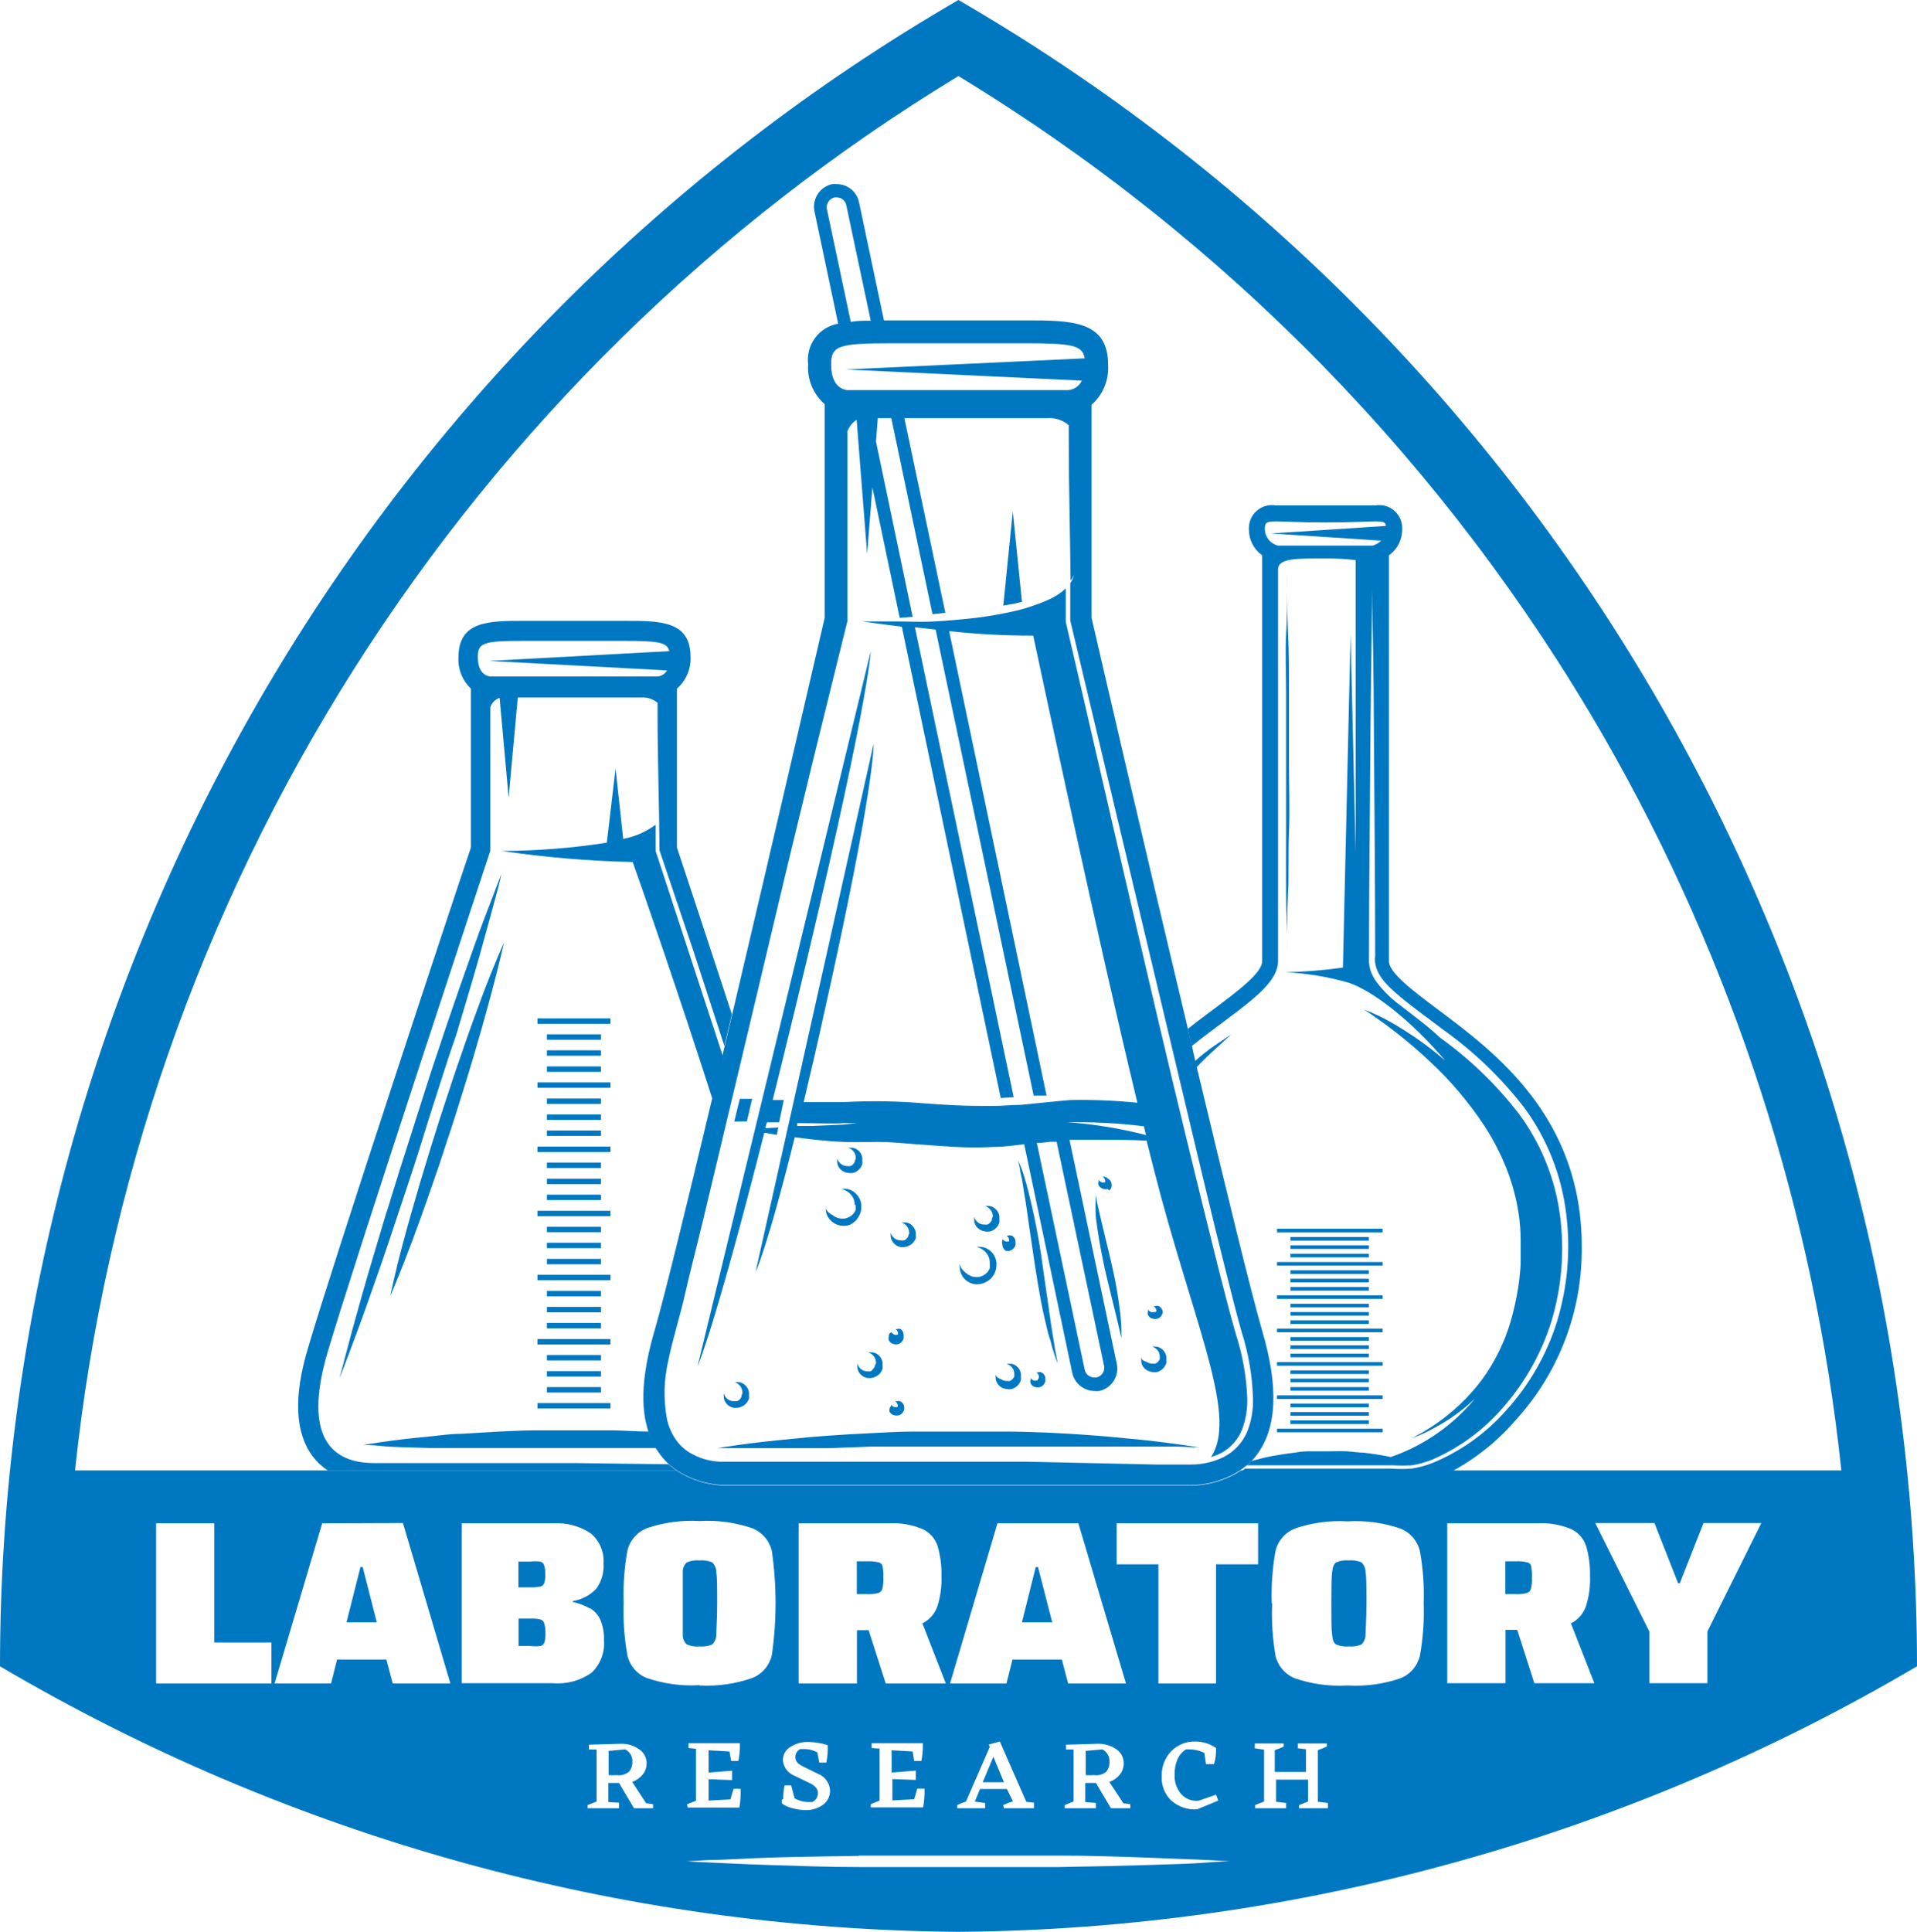 <?xml version="1.0" encoding="UTF-8"?> <svg xmlns="http://www.w3.org/2000/svg" width="133" height="134" viewBox="0 0 133 134" fill="none"> <g clip-path="url(#clip0_64_31)"> <path d="M39.819 101.483H25.945C23.06 101.483 20.988 99.747 22.716 93.842C24.445 87.936 34.018 59.014 34.018 59.014V49.064C34.068 48.912 34.152 48.773 34.264 48.659C34.376 48.545 34.513 48.458 34.663 48.405L35.288 55.314L35.924 48.384H44.486C44.897 48.352 45.305 48.483 45.621 48.75V49.461C45.621 52.597 45.736 55.816 45.756 58.983L48.173 66.153L50.256 72.55C50.433 71.819 50.6 71.087 50.777 70.355C48.912 64.659 47.34 59.903 46.965 58.784V47.768C47.275 47.497 47.521 47.161 47.684 46.783C47.849 46.405 47.926 45.995 47.912 45.583C47.912 43.064 45.829 43.064 43.35 43.064H36.372C33.924 43.064 31.809 43.064 31.809 45.583C31.785 45.989 31.85 46.394 31.999 46.772C32.149 47.149 32.379 47.489 32.674 47.768V58.784C31.684 61.669 23.039 87.8 21.383 93.455C20.342 96.904 20.477 99.382 21.696 101.023C21.985 101.404 22.337 101.733 22.737 101.995H46.923C46.725 101.848 46.548 101.712 46.381 101.566L39.819 101.483ZM36.33 44.454H43.309C45.652 44.454 46.298 44.548 46.433 45.165L33.934 45.844L46.277 46.503C46.21 46.621 46.115 46.721 46.001 46.793C45.886 46.866 45.756 46.91 45.621 46.921H34.018C34.018 46.921 33.153 46.921 33.153 45.583C33.153 44.58 33.528 44.454 36.33 44.454Z" fill="#0078C1"></path> <path d="M39.821 99.214H37.092C36.185 99.214 35.3 99.277 34.446 99.308L31.967 99.455C31.186 99.455 30.446 99.58 29.759 99.643C28.384 99.768 27.248 99.915 26.457 100.03L25.207 100.218C25.207 100.218 25.665 100.218 26.467 100.301C27.269 100.385 28.415 100.395 29.78 100.437H31.998C32.779 100.437 33.602 100.437 34.467 100.437C35.331 100.437 36.206 100.437 37.102 100.437H42.539C43.435 100.437 44.32 100.437 45.174 100.437H45.56C45.324 100.084 45.135 99.701 44.997 99.298C44.195 99.298 43.383 99.225 42.549 99.214H39.821Z" fill="#0078C1"></path> <path d="M45.487 59.035C45.487 58.419 45.487 57.812 45.487 57.206C44.819 57.698 44.05 58.034 43.237 58.189L42.706 53.307L42.102 58.45C39.689 58.827 37.252 59.019 34.81 59.025C37.771 59.464 40.756 59.719 43.747 59.788H43.893C44.643 61.878 47.174 69.195 49.445 76.282C49.684 75.299 49.924 74.306 50.163 73.292L45.497 59.056L45.487 59.035Z" fill="#0078C1"></path> <path d="M32.769 65.997C32.185 67.627 31.529 69.519 30.831 71.568C30.498 72.613 30.123 73.658 29.79 74.703L28.748 77.965C28.394 79.062 28.05 80.16 27.707 81.236C27.363 82.313 27.05 83.389 26.728 84.372C26.103 86.462 25.53 88.365 25.061 90.027C24.592 91.689 24.197 93.131 23.957 94.072C23.717 95.013 23.551 95.598 23.551 95.598C23.551 95.598 23.77 95.065 24.124 94.124C24.478 93.183 24.988 91.835 25.561 90.215C26.134 88.595 26.78 86.755 27.467 84.665C27.811 83.619 28.165 82.574 28.509 81.529C28.852 80.484 29.217 79.355 29.55 78.257C29.884 77.16 30.248 76.073 30.592 74.986C30.936 73.899 31.259 72.895 31.634 71.85C32.258 69.759 32.831 67.857 33.3 66.195C33.769 64.533 34.133 63.143 34.404 62.171C34.675 61.199 34.789 60.624 34.789 60.624C34.789 60.624 34.571 61.167 34.217 62.108C33.862 63.049 33.331 64.376 32.769 65.997Z" fill="#0078C1"></path> <path d="M32.04 73.031C31.8 73.742 31.53 74.484 31.29 75.237L30.54 77.515C30.3 78.278 30.05 79.052 29.821 79.804C29.592 80.557 29.363 81.309 29.144 82.031C28.717 83.484 28.332 84.832 28.02 86.002C27.384 88.333 27.082 89.891 27.082 89.891C27.082 89.891 27.728 88.407 28.572 86.149C28.998 85.01 29.478 83.692 29.967 82.26C30.207 81.55 30.478 80.818 30.717 80.055L31.467 77.776C31.707 77.013 31.946 76.24 32.186 75.487C32.425 74.735 32.644 73.982 32.863 73.261C33.29 71.819 33.675 70.46 33.988 69.289C34.623 66.958 34.967 65.38 34.967 65.38C34.967 65.38 34.279 66.895 33.436 69.143C33.009 70.282 32.529 71.599 32.04 73.031Z" fill="#0078C1"></path> <path d="M42.351 97.323H37.289V97.699H42.351V97.323Z" fill="#0078C1"></path> <path d="M41.695 96.215H37.945V96.591H41.695V96.215Z" fill="#0078C1"></path> <path d="M41.695 95.106H37.945V95.483H41.695V95.106Z" fill="#0078C1"></path> <path d="M41.695 93.988H37.945V94.364H41.695V93.988Z" fill="#0078C1"></path> <path d="M42.351 92.88H37.289V93.256H42.351V92.88Z" fill="#0078C1"></path> <path d="M41.695 91.762H37.945V92.138H41.695V91.762Z" fill="#0078C1"></path> <path d="M41.695 90.654H37.945V91.03H41.695V90.654Z" fill="#0078C1"></path> <path d="M41.695 89.546H37.945V89.922H41.695V89.546Z" fill="#0078C1"></path> <path d="M42.351 88.427H37.289V88.804H42.351V88.427Z" fill="#0078C1"></path> <path d="M41.695 87.32H37.945V87.696H41.695V87.32Z" fill="#0078C1"></path> <path d="M41.695 86.201H37.945V86.578H41.695V86.201Z" fill="#0078C1"></path> <path d="M41.695 85.093H37.945V85.469H41.695V85.093Z" fill="#0078C1"></path> <path d="M42.351 83.985H37.289V84.361H42.351V83.985Z" fill="#0078C1"></path> <path d="M41.695 82.867H37.945V83.243H41.695V82.867Z" fill="#0078C1"></path> <path d="M41.695 81.759H37.945V82.135H41.695V81.759Z" fill="#0078C1"></path> <path d="M41.695 80.64H37.945V81.017H41.695V80.64Z" fill="#0078C1"></path> <path d="M42.351 79.532H37.289V79.909H42.351V79.532Z" fill="#0078C1"></path> <path d="M41.695 78.414H37.945V78.79H41.695V78.414Z" fill="#0078C1"></path> <path d="M41.695 77.306H37.945V77.682H41.695V77.306Z" fill="#0078C1"></path> <path d="M41.695 76.198H37.945V76.575H41.695V76.198Z" fill="#0078C1"></path> <path d="M42.351 75.08H37.289V75.456H42.351V75.08Z" fill="#0078C1"></path> <path d="M41.695 73.972H37.945V74.348H41.695V73.972Z" fill="#0078C1"></path> <path d="M41.695 72.853H37.945V73.23H41.695V72.853Z" fill="#0078C1"></path> <path d="M41.695 71.745H37.945V72.122H41.695V71.745Z" fill="#0078C1"></path> <path d="M42.351 70.638H37.289V71.014H42.351V70.638Z" fill="#0078C1"></path> <path d="M95.93 99.099H88.598V99.35H95.93V99.099Z" fill="#0078C1"></path> <path d="M94.972 98.524H89.535V98.775H94.972V98.524Z" fill="#0078C1"></path> <path d="M94.972 97.95H89.535V98.201H94.972V97.95Z" fill="#0078C1"></path> <path d="M94.972 97.364H89.535V97.615H94.972V97.364Z" fill="#0078C1"></path> <path d="M95.93 96.789H88.598V97.04H95.93V96.789Z" fill="#0078C1"></path> <path d="M94.972 96.215H89.535V96.466H94.972V96.215Z" fill="#0078C1"></path> <path d="M94.972 95.629H89.535V95.88H94.972V95.629Z" fill="#0078C1"></path> <path d="M94.972 95.054H89.535V95.305H94.972V95.054Z" fill="#0078C1"></path> <path d="M95.93 94.48H88.598V94.73H95.93V94.48Z" fill="#0078C1"></path> <path d="M94.972 93.894H89.535V94.145H94.972V93.894Z" fill="#0078C1"></path> <path d="M94.972 93.319H89.535V93.57H94.972V93.319Z" fill="#0078C1"></path> <path d="M94.972 92.744H89.535V92.995H94.972V92.744Z" fill="#0078C1"></path> <path d="M95.93 92.159H88.598V92.41H95.93V92.159Z" fill="#0078C1"></path> <path d="M94.972 91.584H89.535V91.835H94.972V91.584Z" fill="#0078C1"></path> <path d="M94.972 91.009H89.535V91.26H94.972V91.009Z" fill="#0078C1"></path> <path d="M94.972 90.434H89.535V90.685H94.972V90.434Z" fill="#0078C1"></path> <path d="M95.93 89.849H88.598V90.1H95.93V89.849Z" fill="#0078C1"></path> <path d="M94.972 89.274H89.535V89.525H94.972V89.274Z" fill="#0078C1"></path> <path d="M94.972 88.699H89.535V88.95H94.972V88.699Z" fill="#0078C1"></path> <path d="M94.972 88.114H89.535V88.365H94.972V88.114Z" fill="#0078C1"></path> <path d="M95.93 87.539H88.598V87.79H95.93V87.539Z" fill="#0078C1"></path> <path d="M94.972 86.964H89.535V87.215H94.972V86.964Z" fill="#0078C1"></path> <path d="M94.972 86.379H89.535V86.63H94.972V86.379Z" fill="#0078C1"></path> <path d="M94.972 85.804H89.535V86.055H94.972V85.804Z" fill="#0078C1"></path> <path d="M95.93 85.229H88.598V85.48H95.93V85.229Z" fill="#0078C1"></path> <path d="M105.138 98.524C108.151 95.237 109.799 90.918 109.741 86.452C109.741 77.484 103.731 72.989 99.742 70.01C98.086 68.766 96.367 67.491 96.367 66.676V38.517C96.651 38.316 96.882 38.05 97.041 37.741C97.201 37.431 97.284 37.088 97.284 36.74C97.3 36.498 97.261 36.256 97.171 36.031C97.08 35.807 96.939 35.606 96.76 35.444C96.58 35.282 96.366 35.163 96.134 35.096C95.902 35.029 95.657 35.016 95.42 35.057H94.545C93.941 35.057 93.107 35.057 91.972 35.057C90.837 35.057 89.993 35.057 89.389 35.057H88.514C88.276 35.016 88.032 35.029 87.799 35.096C87.567 35.163 87.353 35.282 87.174 35.444C86.994 35.606 86.854 35.807 86.763 36.031C86.672 36.256 86.633 36.498 86.649 36.74C86.649 37.088 86.732 37.431 86.892 37.741C87.051 38.05 87.283 38.316 87.566 38.517V66.676C87.566 67.491 85.847 68.766 84.191 70.01C83.629 70.428 83.025 70.878 82.41 71.369L82.691 72.55C85.816 70.062 88.67 68.474 88.67 66.676V39.5C88.67 38.695 90.035 38.737 91.972 38.737C92.668 38.73 93.364 38.768 94.055 38.852V59.119L93.701 43.984L93.17 67.115C91.854 67.3 90.529 67.409 89.201 67.439C90.686 67.513 92.157 67.759 93.586 68.171C95.253 68.735 97.888 70.763 100.273 73.575C100.075 73.397 99.877 73.24 99.69 73.083C98.577 72.183 97.385 71.385 96.128 70.7C95.645 70.447 95.148 70.224 94.638 70.031C94.638 70.031 95.138 70.345 95.972 70.951C97.108 71.775 98.19 72.672 99.211 73.637C100.653 74.977 101.929 76.486 103.013 78.132C103.605 79.049 104.107 80.023 104.513 81.037C104.927 82.083 105.217 83.174 105.377 84.288C105.455 84.846 105.497 85.408 105.502 85.971C105.502 86.253 105.502 86.546 105.502 86.828C105.502 87.11 105.502 87.393 105.502 87.675C105.439 88.772 105.271 89.86 105.002 90.925C104.77 91.925 104.421 92.894 103.961 93.81C103.556 94.637 103.06 95.415 102.481 96.131C101.983 96.743 101.433 97.309 100.836 97.824C100.374 98.225 99.887 98.595 99.378 98.932C98.961 99.204 98.607 99.413 98.336 99.549L97.971 99.747L98.367 99.601C98.617 99.496 98.992 99.34 99.409 99.099C100.479 98.546 101.464 97.842 102.336 97.009C100.796 98.873 98.774 100.276 96.492 101.064C95.93 100.939 95.284 100.845 94.597 100.761C94.222 100.761 93.836 100.688 93.441 100.667C93.045 100.646 92.649 100.667 92.243 100.667C91.837 100.667 91.451 100.667 91.055 100.667C90.659 100.667 90.274 100.667 89.899 100.751C89.149 100.845 88.462 100.949 87.868 101.075L87.076 101.273L86.847 101.336C86.754 101.441 86.639 101.535 86.524 101.639H87.931H92.243H94.118H96.638C97.086 101.665 97.534 101.665 97.982 101.639C98.441 101.556 98.89 101.43 99.326 101.263C101.232 100.445 102.928 99.201 104.283 97.626C105.815 95.883 106.962 93.835 107.648 91.615C108.357 89.246 108.556 86.751 108.231 84.299C107.896 81.762 106.925 79.353 105.408 77.296C103.846 75.26 101.993 73.468 99.909 71.975C98.951 71.076 97.909 70.334 96.867 69.519C96.363 69.118 95.912 68.654 95.524 68.139C95.32 67.872 95.165 67.572 95.065 67.251C95.017 67.081 94.989 66.905 94.982 66.728V66.268C94.982 61.387 95.045 56.861 95.065 52.92C95.086 48.98 95.149 45.771 95.17 43.513C95.19 41.256 95.17 39.928 95.17 39.928C95.17 39.928 95.17 41.235 95.232 43.513C95.295 45.792 95.315 49.043 95.336 52.92C95.357 56.798 95.409 61.387 95.409 66.268C95.243 67.46 96.222 68.359 97.138 69.132C98.055 69.906 99.128 70.658 100.138 71.432C102.268 72.949 104.163 74.773 105.762 76.846C107.338 78.995 108.335 81.515 108.658 84.163C108.982 86.696 108.761 89.269 108.012 91.709C107.295 93.983 106.094 96.073 104.492 97.835C103.08 99.435 101.319 100.687 99.346 101.493C98.889 101.668 98.414 101.794 97.93 101.869C97.472 101.9 97.013 101.9 96.555 101.869H94.034H89.941H86.379C86.264 101.963 86.149 102.057 86.014 102.151H100.565C102.302 101.241 103.854 100.011 105.138 98.524ZM95.826 37.503C95.656 37.666 95.448 37.785 95.222 37.848H88.67C88.419 37.786 88.195 37.645 88.03 37.446C87.865 37.246 87.768 36.999 87.754 36.74C87.754 36.27 87.816 36.165 88.514 36.165C89.212 36.165 90.149 36.239 91.972 36.239C93.795 36.239 94.826 36.165 95.42 36.165C96.013 36.165 96.117 36.228 96.159 36.479L88.18 37.002L95.826 37.503Z" fill="#0078C1"></path> <path d="M84.369 72.718L85.411 71.756L85.098 71.965L84.213 72.561C83.848 72.822 83.4 73.156 82.9 73.606L83.005 74.045C83.536 73.481 83.994 73.052 84.369 72.718Z" fill="#0078C1"></path> <path d="M89.232 61.899C89.232 63.112 89.294 64.136 89.305 64.847C89.315 65.558 89.305 65.965 89.305 65.965C89.305 65.965 89.305 65.558 89.305 64.847C89.305 64.136 89.305 63.112 89.367 61.899C89.43 60.687 89.367 59.244 89.43 57.718C89.492 56.192 89.43 54.583 89.43 52.942C89.43 51.301 89.43 49.68 89.43 48.154C89.43 46.628 89.43 45.207 89.367 43.973C89.305 42.74 89.315 41.726 89.305 41.015C89.294 40.305 89.305 39.897 89.305 39.897C89.305 39.897 89.305 40.305 89.305 41.015C89.305 41.726 89.305 42.751 89.232 43.973C89.159 45.196 89.232 46.618 89.232 48.154C89.232 49.691 89.232 51.29 89.232 52.942C89.232 54.593 89.232 56.192 89.232 57.718C89.232 59.244 89.221 60.676 89.232 61.899Z" fill="#0078C1"></path> <path d="M68.182 123.621H69.65L68.921 121.854L68.182 123.621Z" fill="#0078C1"></path> <path d="M76.734 122.91C76.898 122.723 76.984 122.479 76.974 122.231C76.99 122.049 76.951 121.867 76.862 121.708C76.772 121.55 76.637 121.422 76.474 121.342L75.328 121.447V123.129C75.515 123.142 75.703 123.142 75.891 123.129C76.039 123.151 76.19 123.143 76.335 123.105C76.479 123.067 76.615 123.001 76.734 122.91Z" fill="#0078C1"></path> <path d="M71.859 108.695L70.9 112.531H73.004L72.015 108.695H71.859Z" fill="#0078C1"></path> <path d="M25.164 108.695H25.008L24.039 112.531H26.143L25.164 108.695Z" fill="#0078C1"></path> <path d="M105.96 108.371C105.694 108.307 105.421 108.283 105.148 108.298H104.439V110.576H105.169C105.421 110.589 105.674 110.565 105.919 110.503C105.987 110.485 106.05 110.449 106.101 110.4C106.152 110.351 106.189 110.289 106.21 110.221C106.273 109.965 106.298 109.7 106.283 109.437C106.296 109.192 106.282 108.947 106.241 108.705C106.238 108.626 106.209 108.55 106.158 108.489C106.107 108.429 106.038 108.387 105.96 108.371Z" fill="#0078C1"></path> <path d="M37.498 108.319C37.263 108.289 37.025 108.289 36.79 108.319H35.967V110.106H36.79C37.023 110.111 37.257 110.094 37.487 110.054C37.549 110.04 37.606 110.01 37.654 109.968C37.701 109.926 37.737 109.873 37.758 109.813C37.82 109.621 37.844 109.419 37.831 109.217C37.844 109.009 37.819 108.8 37.758 108.601C37.743 108.535 37.711 108.474 37.666 108.425C37.62 108.375 37.562 108.339 37.498 108.319Z" fill="#0078C1"></path> <path d="M37.497 112.332C37.268 112.282 37.034 112.261 36.799 112.27H35.977V114.172H36.799C37.035 114.201 37.273 114.201 37.508 114.172C37.568 114.156 37.623 114.126 37.668 114.084C37.713 114.042 37.748 113.99 37.768 113.931C37.829 113.725 37.854 113.509 37.841 113.294C37.854 113.075 37.829 112.856 37.768 112.646C37.758 112.573 37.728 112.504 37.68 112.448C37.632 112.392 37.568 112.352 37.497 112.332Z" fill="#0078C1"></path> <path d="M60.964 108.371C60.698 108.307 60.425 108.283 60.152 108.298H59.443V110.576H60.172C60.425 110.589 60.677 110.565 60.922 110.503C60.991 110.485 61.054 110.449 61.105 110.4C61.156 110.351 61.193 110.289 61.214 110.221C61.277 109.965 61.302 109.7 61.287 109.437C61.3 109.174 61.283 108.911 61.235 108.653C61.222 108.584 61.19 108.521 61.142 108.471C61.094 108.421 61.032 108.386 60.964 108.371Z" fill="#0078C1"></path> <path d="M49.413 108.371C49.133 108.255 48.83 108.209 48.528 108.235C48.23 108.208 47.929 108.254 47.653 108.371C47.559 108.456 47.486 108.562 47.437 108.679C47.389 108.796 47.366 108.923 47.372 109.05C47.372 109.405 47.372 110.095 47.372 111.214C47.372 112.332 47.372 113.032 47.372 113.388C47.366 113.515 47.389 113.642 47.437 113.759C47.486 113.876 47.559 113.982 47.653 114.067C47.929 114.184 48.23 114.23 48.528 114.203C48.83 114.229 49.133 114.182 49.413 114.067C49.503 113.976 49.574 113.869 49.623 113.75C49.671 113.632 49.695 113.505 49.695 113.377C49.695 113.012 49.757 112.332 49.757 111.214C49.757 110.095 49.757 109.426 49.695 109.061C49.695 108.933 49.671 108.806 49.623 108.687C49.574 108.569 49.503 108.461 49.413 108.371Z" fill="#0078C1"></path> <path d="M43.622 122.91C43.79 122.724 43.879 122.481 43.872 122.231C43.889 122.049 43.849 121.867 43.76 121.708C43.671 121.55 43.536 121.422 43.372 121.342L42.227 121.447V123.129C42.41 123.142 42.595 123.142 42.779 123.129C42.927 123.151 43.078 123.143 43.222 123.105C43.367 123.067 43.503 123.001 43.622 122.91Z" fill="#0078C1"></path> <path d="M92.701 114.067C92.977 114.184 93.277 114.23 93.575 114.203C93.877 114.229 94.181 114.182 94.461 114.067C94.551 113.976 94.622 113.869 94.67 113.75C94.718 113.632 94.743 113.505 94.742 113.377C94.742 113.012 94.805 112.332 94.805 111.214C94.805 110.095 94.805 109.426 94.742 109.061C94.743 108.933 94.718 108.806 94.67 108.687C94.622 108.569 94.551 108.461 94.461 108.371C94.181 108.255 93.877 108.209 93.575 108.235C93.277 108.208 92.977 108.254 92.701 108.371C92.544 108.475 92.461 108.695 92.419 109.05C92.378 109.405 92.367 110.095 92.367 111.214C92.367 112.332 92.367 113.032 92.419 113.388C92.471 113.743 92.492 113.931 92.701 114.067Z" fill="#0078C1"></path> <path d="M66.495 0C46.278 11.715 29.491 28.564 17.819 48.853C6.146 69.141 0.001 92.156 0 115.583C20.173 127.464 43.104 133.816 66.495 134C89.889 133.817 112.824 127.466 133 115.583C133 92.154 126.854 69.138 115.18 48.849C103.506 28.56 86.715 11.713 66.495 0ZM18.832 113.931V116.774H10.832V105.663H14.863V113.931H18.832ZM47.767 121.248V120.914H51.329V121.102C51.331 121.453 51.297 121.803 51.225 122.147H50.725L50.611 121.488L49.163 121.405V122.952L50.788 122.826V123.474L49.163 123.412V124.896L50.673 124.812L50.892 124.081H51.381C51.397 124.514 51.369 124.949 51.298 125.377H47.715L47.663 125.157L48.288 124.906V121.3L47.767 121.248ZM48.527 116.889C47.284 116.964 46.039 116.793 44.861 116.388C44.529 116.254 44.234 116.042 44.002 115.769C43.77 115.496 43.607 115.17 43.528 114.82C43.312 113.624 43.225 112.408 43.267 111.193C43.226 109.978 43.313 108.762 43.528 107.566C43.608 107.218 43.772 106.894 44.004 106.623C44.236 106.352 44.53 106.141 44.861 106.008C46.039 105.603 47.284 105.432 48.527 105.507C49.774 105.432 51.023 105.603 52.204 106.008C52.535 106.142 52.83 106.354 53.063 106.624C53.297 106.895 53.463 107.218 53.548 107.566C53.895 109.971 53.895 112.414 53.548 114.82C53.465 115.17 53.3 115.495 53.066 115.768C52.833 116.041 52.537 116.253 52.204 116.388C51.024 116.8 49.775 116.978 48.527 116.91V116.889ZM42.945 125.042V125.429H40.768V125.21L41.393 124.959V121.353H40.861V121.018L43.038 120.955C43.507 120.932 43.969 121.069 44.351 121.342C44.51 121.449 44.64 121.593 44.729 121.763C44.818 121.933 44.864 122.122 44.861 122.314C44.861 122.591 44.77 122.859 44.601 123.077C44.407 123.316 44.151 123.497 43.861 123.6L44.83 125.084L45.309 125.147V125.429H43.986L42.945 123.673H42.205V125L42.945 125.042ZM40.945 111.559C41.257 111.743 41.505 112.021 41.653 112.353C41.84 112.806 41.925 113.295 41.903 113.785C41.937 114.198 41.877 114.614 41.729 115.001C41.581 115.388 41.349 115.737 41.049 116.022C40.264 116.577 39.308 116.837 38.351 116.754H32.039V105.663H38.382C39.294 105.606 40.199 105.844 40.965 106.343C41.272 106.593 41.515 106.914 41.672 107.277C41.83 107.641 41.898 108.038 41.872 108.433C41.919 109.068 41.738 109.699 41.361 110.21C40.929 110.661 40.362 110.958 39.747 111.057V111.12C40.167 111.212 40.571 111.367 40.945 111.58V111.559ZM27.956 105.643L31.248 116.774H27.248L26.81 115.112H23.384L22.967 116.774H19.051L22.352 105.663L27.956 105.643ZM54.34 124.791C54.337 124.472 54.368 124.153 54.433 123.84H54.892L55.131 124.739C55.45 124.916 55.809 125.006 56.173 125H56.339C56.463 124.948 56.568 124.859 56.641 124.745C56.713 124.631 56.75 124.498 56.746 124.363C56.746 124.112 56.579 123.893 56.246 123.715L55.1 123.161C54.886 123.075 54.701 122.933 54.563 122.748C54.425 122.564 54.341 122.345 54.319 122.116C54.312 121.93 54.355 121.746 54.443 121.582C54.531 121.419 54.66 121.282 54.819 121.185C55.199 120.936 55.646 120.812 56.1 120.83C56.549 120.837 56.995 120.911 57.423 121.049C57.442 121.456 57.41 121.863 57.329 122.262H56.839L56.704 121.551C56.407 121.39 56.073 121.31 55.735 121.321H55.517C55.412 121.378 55.325 121.463 55.266 121.566C55.208 121.67 55.179 121.787 55.183 121.907C55.183 122.147 55.35 122.356 55.704 122.523L56.746 123.035C56.985 123.127 57.192 123.286 57.342 123.494C57.492 123.702 57.578 123.95 57.589 124.206C57.591 124.394 57.548 124.581 57.465 124.749C57.382 124.918 57.26 125.065 57.11 125.178C56.754 125.437 56.321 125.57 55.881 125.554C55.582 125.551 55.284 125.509 54.996 125.429C54.726 125.369 54.471 125.255 54.246 125.095V124.833L54.34 124.791ZM65.62 116.774H61.453L60.266 113.074H59.454V116.774H55.412V105.663H61.662C62.463 105.615 63.264 105.751 64.005 106.061C64.249 106.175 64.467 106.337 64.646 106.538C64.825 106.74 64.962 106.975 65.047 107.231C65.245 107.91 65.336 108.615 65.318 109.322C65.346 110.03 65.251 110.737 65.037 111.412C64.859 111.931 64.485 112.359 63.995 112.604L65.62 116.774ZM60.474 121.248V120.914H64.026V121.102C64.028 121.453 63.993 121.803 63.922 122.147H63.422L63.318 121.488L61.86 121.405V122.952L63.537 122.816V123.464L61.912 123.401V124.885L63.422 124.802L63.641 124.07H64.141C64.153 124.504 64.122 124.939 64.047 125.366H60.412V125.147L61.026 124.896V121.29L60.474 121.248ZM59.579 128.711H62.985H66.495H70.015C71.171 128.711 72.317 128.711 73.421 128.711C75.629 128.711 77.681 128.784 79.452 128.847C81.223 128.91 82.691 128.983 83.723 129.014L85.337 129.108C85.337 129.108 84.754 129.108 83.723 129.192C82.691 129.276 81.212 129.317 79.452 129.37C77.692 129.422 75.629 129.474 73.421 129.505C72.317 129.505 71.171 129.505 70.015 129.505H62.985H59.579C57.37 129.505 55.319 129.422 53.548 129.37C51.777 129.317 50.309 129.234 49.277 129.192C48.246 129.15 47.663 129.108 47.663 129.108L49.277 129.014C50.319 129.014 51.788 128.899 53.548 128.847C55.308 128.795 57.37 128.763 59.579 128.732V128.711ZM110.616 116.754H106.45L105.263 113.053H104.45V116.754H100.409V105.663H106.658C107.459 105.615 108.261 105.751 109.002 106.061C109.246 106.175 109.464 106.337 109.643 106.538C109.822 106.74 109.958 106.975 110.043 107.231C110.241 107.91 110.333 108.615 110.314 109.322C110.342 110.03 110.247 110.737 110.033 111.412C109.855 111.931 109.481 112.359 108.991 112.604L110.616 116.754ZM110.679 105.643H114.783L116.428 109.824H116.543L118.189 105.643H122.199L118.459 113.168V116.754H114.429V113.168L110.679 105.643ZM84.368 121.426C84.371 121.745 84.322 122.063 84.223 122.366H83.671L83.556 121.583C83.231 121.425 82.875 121.343 82.514 121.342H82.285C82.013 121.513 81.802 121.765 81.681 122.063C81.547 122.395 81.483 122.751 81.494 123.109C81.471 123.597 81.635 124.075 81.952 124.446C82.103 124.613 82.291 124.742 82.501 124.822C82.711 124.901 82.937 124.931 83.16 124.906L84.368 124.488L84.525 124.896L83.056 125.502C82.732 125.524 82.407 125.482 82.1 125.378C81.793 125.274 81.509 125.11 81.264 124.896C81.04 124.68 80.864 124.417 80.749 124.127C80.634 123.837 80.583 123.525 80.598 123.213C80.587 122.895 80.639 122.577 80.752 122.279C80.864 121.981 81.035 121.709 81.254 121.478C81.473 121.251 81.738 121.073 82.03 120.956C82.323 120.839 82.637 120.785 82.952 120.799C83.458 120.802 83.952 120.958 84.368 121.248V121.457V121.426ZM87.056 121.269V120.934H89.066V121.144C88.864 121.243 88.655 121.327 88.441 121.394V122.91H90.608V121.332L90.045 121.269V120.934H92.055V121.144C91.854 121.243 91.645 121.327 91.43 121.394V124.98L92.128 125.063V125.429H90.128V125.21L90.753 124.959V123.443H88.535V124.98L89.233 125.063V125.429H87.076V125.21L87.701 124.959V121.363L87.056 121.269ZM88.233 111.214C88.192 109.999 88.279 108.783 88.493 107.587C88.575 107.239 88.739 106.916 88.971 106.645C89.203 106.375 89.496 106.163 89.826 106.029C91.004 105.624 92.25 105.453 93.493 105.528C94.739 105.453 95.988 105.624 97.169 106.029C97.501 106.163 97.795 106.374 98.029 106.645C98.262 106.916 98.428 107.239 98.513 107.587C98.727 108.783 98.815 109.999 98.773 111.214C98.816 112.429 98.728 113.644 98.513 114.841C98.431 115.191 98.266 115.516 98.032 115.789C97.798 116.062 97.502 116.274 97.169 116.409C95.988 116.814 94.739 116.985 93.493 116.91C92.25 116.985 91.004 116.814 89.826 116.409C89.495 116.274 89.201 116.061 88.969 115.788C88.737 115.515 88.574 115.19 88.493 114.841C88.288 113.643 88.211 112.427 88.264 111.214H88.233ZM87.285 105.663V108.507H84.368V116.774H80.369V108.507H77.473V105.663H87.285ZM76.036 125.063V125.429H73.869V125.21L74.484 124.959V121.353H73.963V121.018L76.15 120.955C76.618 120.939 77.078 121.075 77.463 121.342C77.619 121.45 77.747 121.596 77.834 121.765C77.921 121.935 77.965 122.123 77.963 122.314C77.963 122.591 77.871 122.859 77.702 123.077C77.51 123.319 77.254 123.5 76.963 123.6L77.942 125.084L78.421 125.147V125.429H77.077L76.036 123.673H75.296V125L76.036 125.063ZM78.119 116.774H74.109L73.671 115.112H70.245L69.828 116.774H65.912L69.203 105.663H74.817L78.119 116.774ZM69.859 124.091H67.995L67.63 124.969L68.349 125.063V125.429H66.412V125.21C66.605 125.11 66.807 125.029 67.016 124.969L68.672 121.175L68.599 121.008L69.37 120.799L71.203 124.98L71.734 125.042V125.429H69.651L69.599 125.21C69.818 125.106 70.044 125.018 70.276 124.948L69.859 124.091ZM127.761 101.995H86.097C84.995 102.72 83.696 103.085 82.379 103.04H50.642C49.325 103.085 48.026 102.72 46.923 101.995H5.208C7.296 82.222 13.916 63.202 24.548 46.423C35.18 29.645 49.537 15.563 66.495 5.278C85.03 16.535 100.435 32.303 111.283 51.123C120.247 66.742 125.856 84.071 127.75 101.995H127.761Z" fill="#0078C1"></path> <path d="M51.818 77.787C51.933 77.275 52.058 76.742 52.183 76.219H51.329C51.193 76.752 51.068 77.264 50.943 77.797L51.818 77.787Z" fill="#0078C1"></path> <path d="M53.027 78.571L53.902 78.717L53.996 78.205L53.11 78.257C53.11 78.121 53.173 77.985 53.215 77.85H54.058L54.381 76.303H53.61C54.069 74.442 54.579 72.404 55.121 70.157C60.276 48.896 60.412 45.175 60.412 45.175L48.402 94.751C48.402 94.751 49.538 92.305 53.027 78.571Z" fill="#0078C1"></path> <path d="M86.534 101.629C86.649 101.524 86.764 101.43 86.857 101.326C86.951 101.221 87.107 101.044 87.201 100.908C88.597 99.037 88.722 96.204 87.555 92.253C86.837 89.797 85.024 82.365 83.024 73.993L82.92 73.554C82.847 73.219 82.764 72.885 82.691 72.508L82.41 71.327C79.368 58.596 76.139 44.621 75.733 42.855V28.075C76.123 27.733 76.43 27.305 76.628 26.825C76.827 26.344 76.913 25.824 76.879 25.305C76.879 22.222 74.327 22.222 71.098 22.222H61.328L59.599 14.027C59.525 13.672 59.331 13.354 59.05 13.125C58.77 12.897 58.419 12.772 58.057 12.773C57.95 12.763 57.842 12.763 57.735 12.773C57.324 12.861 56.965 13.108 56.735 13.46C56.505 13.812 56.422 14.242 56.505 14.654L58.151 22.452C57.511 22.562 56.937 22.916 56.549 23.439C56.161 23.963 55.989 24.616 56.068 25.264C56.032 25.783 56.117 26.303 56.315 26.784C56.514 27.265 56.822 27.692 57.214 28.033V42.855C56.818 44.538 53.756 57.833 50.808 70.324C50.631 71.055 50.464 71.787 50.287 72.519C50.225 72.78 50.162 73.031 50.11 73.282C49.871 74.327 49.631 75.289 49.392 76.271C47.631 83.672 46.079 89.995 45.434 92.222C44.559 95.19 44.392 97.531 44.986 99.298C45.115 99.733 45.305 100.148 45.548 100.531L45.788 100.876C45.964 101.111 46.159 101.332 46.371 101.535C46.538 101.681 46.715 101.817 46.913 101.963C48.015 102.689 49.314 103.054 50.631 103.009H82.358C83.675 103.054 84.974 102.689 86.076 101.963C86.212 101.869 86.326 101.775 86.441 101.681L86.534 101.629ZM57.37 14.508C57.336 14.329 57.372 14.145 57.471 13.992C57.57 13.84 57.725 13.733 57.901 13.693H58.047C58.204 13.69 58.357 13.743 58.479 13.842C58.601 13.942 58.684 14.081 58.714 14.236L60.411 22.243C59.922 22.243 59.453 22.243 59.026 22.326L57.37 14.508ZM61.849 23.811H66.463H71.088C74.338 23.811 75.119 23.936 75.254 24.856L58.672 25.629L75.056 26.403C74.972 26.584 74.842 26.74 74.68 26.855C74.517 26.971 74.327 27.042 74.129 27.061H58.797C58.797 27.061 57.662 27.061 57.662 25.295C57.662 23.978 58.151 23.811 61.859 23.811H61.849ZM46.954 99.946C46.617 99.486 46.382 98.958 46.267 98.399C46.023 97.061 46.058 95.688 46.371 94.364C46.663 92.901 47.152 91.417 47.527 89.765C47.902 88.114 48.35 86.421 48.777 84.644L51.443 73.47C52.35 69.665 53.256 65.861 54.099 62.296C54.943 58.732 55.766 55.408 56.453 52.555L58.797 43.064V29.904C58.921 29.582 59.143 29.308 59.432 29.12L60.161 38.423L60.526 33.803L62.422 42.855L63.318 42.782L60.776 30.626L60.901 29.006H61.839L64.692 42.594H64.755L65.588 42.51L62.745 29.006H72.65C72.92 28.982 73.192 29.014 73.45 29.098C73.707 29.183 73.946 29.318 74.15 29.497V30.437C74.15 33.719 74.244 36.991 74.275 40.273C74.375 40.156 74.453 40.021 74.504 39.876C74.474 40.047 74.41 40.211 74.317 40.357L74.254 40.44C74.254 41.308 74.254 42.175 74.254 43.043L82.806 78.947C83.524 81.947 84.233 84.936 84.983 87.915C85.357 89.41 85.722 90.894 86.139 92.379C86.616 93.867 86.883 95.415 86.93 96.978C86.957 97.77 86.823 98.56 86.534 99.298C86.216 100.054 85.645 100.675 84.92 101.054C84.204 101.406 83.416 101.589 82.618 101.587H80.316L71.109 101.388H50.641C50.641 101.388 50.402 101.388 49.944 101.388C49.277 101.36 48.626 101.181 48.038 100.866C47.611 100.647 47.24 100.332 46.954 99.946Z" fill="#0078C1"></path> <path d="M83.213 100.406C83.213 100.406 82.692 100.312 81.786 100.186C80.88 100.061 79.588 99.894 78.026 99.758C77.245 99.674 76.391 99.601 75.495 99.538C74.599 99.475 73.651 99.413 72.662 99.371C71.672 99.329 70.662 99.298 69.631 99.298H66.506H63.381C62.34 99.298 61.298 99.371 60.35 99.413C59.402 99.455 58.413 99.517 57.517 99.58C56.621 99.643 55.767 99.716 54.986 99.8C53.423 99.946 52.122 100.103 51.215 100.228C50.309 100.354 49.799 100.448 49.799 100.448H51.247H55.038H57.569L60.413 100.343H69.641C70.683 100.343 71.724 100.343 72.651 100.343H75.474H78.005H81.796L83.213 100.406Z" fill="#0078C1"></path> <path d="M69.433 76.167L70.329 76.104L63.475 43.513L64.912 43.67L71.714 75.999H72.61L65.85 43.775C67.763 43.987 69.686 44.091 71.61 44.088H71.683C72.516 47.987 76.13 64.993 78.911 76.491C77.371 76.336 75.824 76.273 74.276 76.303C73.318 76.376 72.089 76.522 70.829 76.637C70.172 76.637 69.516 76.721 68.891 76.71C68.579 76.71 68.277 76.71 67.985 76.71C66.652 76.71 65.444 76.627 64.246 76.543C62.334 76.374 60.413 76.342 58.496 76.449C57.955 76.449 56.923 76.449 55.757 76.449C56.194 74.62 56.684 72.519 57.215 70.104C60.725 54.426 60.611 51.593 60.611 51.593L52.424 88.218C52.424 88.218 53.184 86.745 55.142 78.884L56.319 79.031C56.996 79.104 57.736 79.177 58.528 79.208C59.319 79.24 60.152 79.208 60.965 79.208C61.777 79.208 62.642 79.302 63.517 79.365C64.392 79.428 65.308 79.501 66.225 79.553C67.141 79.606 68.068 79.606 68.975 79.553C69.683 79.553 70.37 79.449 71.058 79.365L74.391 95.221C74.466 95.577 74.66 95.895 74.941 96.125C75.221 96.355 75.57 96.482 75.932 96.486C76.043 96.501 76.155 96.501 76.266 96.486C76.674 96.398 77.03 96.152 77.258 95.802C77.487 95.452 77.568 95.025 77.484 94.615L74.203 79.062C74.88 79.062 75.537 79.062 76.141 79.062C77.484 79.062 78.62 79.062 79.411 79.114H79.547C79.922 80.619 80.276 81.978 80.588 83.149C83.182 92.629 85.796 98.347 84.025 101.064C84.27 100.992 84.507 100.898 84.734 100.782C85.376 100.432 85.88 99.871 86.161 99.193C86.426 98.5 86.554 97.762 86.536 97.019C86.479 95.499 86.212 93.993 85.744 92.546C85.317 91.072 84.942 89.567 84.557 88.082C83.807 85.093 83.078 82.104 82.349 79.114C80.89 73.135 79.505 67.136 78.109 61.147C76.714 55.157 75.349 49.147 73.943 43.137C73.943 42.364 73.943 41.58 73.943 40.806C73.877 40.88 73.804 40.947 73.724 41.005C73.455 41.22 73.161 41.403 72.849 41.548C72.484 41.722 72.109 41.872 71.724 41.998C71.305 42.149 70.878 42.275 70.443 42.374C69.539 42.582 68.625 42.742 67.704 42.855C66.725 42.97 65.746 43.053 64.819 43.106C63.892 43.158 63.038 43.106 62.309 43.106C61.579 43.106 60.954 43.106 60.527 43.106H59.85C59.85 43.106 60.975 43.273 62.569 43.471L69.433 76.167ZM58.517 78.006L56.351 78.1H55.309V77.902C56.663 77.902 57.892 77.965 58.548 77.902C58.861 77.902 59.153 77.902 59.455 77.902L58.517 78.006ZM76.599 94.73C76.636 94.909 76.601 95.095 76.501 95.248C76.402 95.401 76.246 95.508 76.068 95.546H75.922C75.765 95.546 75.613 95.493 75.492 95.393C75.37 95.294 75.287 95.156 75.255 95.002L71.933 79.271H72.245L72.849 79.198H73.308L76.599 94.73ZM79.453 78.717C78.382 78.443 77.297 78.227 76.203 78.069C75.526 77.975 74.787 77.881 73.995 77.85C75.787 77.81 77.58 77.901 79.359 78.121L79.515 78.759L79.453 78.717Z" fill="#0078C1"></path> <path d="M70.901 41.747L70.266 35.476L69.609 42.008L70.422 41.862L70.901 41.747Z" fill="#0078C1"></path> <path d="M68.817 84.529V84.633C68.754 84.766 68.648 84.873 68.515 84.936C68.443 84.947 68.369 84.947 68.297 84.936C68.152 84.946 68.009 84.905 67.89 84.821C67.792 84.754 67.71 84.664 67.651 84.56C67.627 84.513 67.606 84.464 67.588 84.414C67.577 84.469 67.577 84.526 67.588 84.581C67.579 84.741 67.623 84.899 67.713 85.031C67.78 85.132 67.868 85.218 67.97 85.283C68.072 85.348 68.187 85.39 68.307 85.407C68.444 85.437 68.586 85.437 68.724 85.407C68.869 85.364 69.002 85.285 69.109 85.177C69.217 85.069 69.295 84.936 69.338 84.79C69.344 84.717 69.344 84.644 69.338 84.571V84.477C69.338 84.477 69.338 84.403 69.338 84.372C69.321 84.252 69.279 84.136 69.215 84.034C69.15 83.931 69.064 83.843 68.963 83.776C68.833 83.684 68.674 83.64 68.515 83.651C68.401 83.651 68.359 83.651 68.349 83.651C68.512 83.713 68.653 83.822 68.755 83.964C68.843 84.081 68.887 84.226 68.88 84.372C68.88 84.372 68.828 84.529 68.817 84.529Z" fill="#0078C1"></path> <path d="M66.661 87.905C66.632 87.83 66.607 87.753 66.588 87.675C66.575 87.758 66.575 87.843 66.588 87.926C66.6 88.21 66.711 88.48 66.901 88.69C67.092 88.9 67.35 89.037 67.63 89.076C67.826 89.101 68.026 89.079 68.213 89.013C68.412 88.946 68.594 88.835 68.744 88.689C68.892 88.539 69.003 88.356 69.067 88.156C69.1 88.058 69.121 87.956 69.13 87.853C69.135 87.808 69.135 87.762 69.13 87.717C69.14 87.665 69.14 87.612 69.13 87.56C69.111 87.39 69.056 87.226 68.97 87.078C68.884 86.931 68.768 86.803 68.63 86.703C68.443 86.563 68.217 86.486 67.984 86.483C67.828 86.483 67.744 86.483 67.744 86.483C67.819 86.502 67.892 86.526 67.963 86.557C68.14 86.635 68.296 86.753 68.421 86.901C68.583 87.091 68.671 87.332 68.671 87.581V87.675C68.671 87.675 68.671 87.759 68.671 87.779C68.675 87.842 68.675 87.905 68.671 87.968C68.625 88.091 68.55 88.202 68.453 88.292C68.36 88.389 68.246 88.464 68.119 88.511C67.999 88.567 67.866 88.592 67.734 88.584C67.489 88.582 67.253 88.493 67.067 88.334C66.902 88.222 66.763 88.076 66.661 87.905Z" fill="#0078C1"></path> <path d="M57.287 83.86C57.282 83.78 57.282 83.7 57.287 83.619C57.274 83.703 57.274 83.787 57.287 83.87C57.288 84.101 57.365 84.326 57.506 84.508C57.609 84.649 57.739 84.768 57.89 84.856C58.041 84.944 58.208 85 58.381 85.02C58.578 85.045 58.778 85.024 58.964 84.957C59.115 84.883 59.253 84.784 59.371 84.665C59.515 84.512 59.625 84.331 59.694 84.132C59.726 84.033 59.747 83.932 59.756 83.829V83.693C59.756 83.63 59.756 83.599 59.756 83.546C59.736 83.374 59.68 83.208 59.592 83.058C59.504 82.909 59.386 82.78 59.246 82.679C59.064 82.537 58.84 82.46 58.61 82.459C58.444 82.459 58.371 82.459 58.371 82.459C58.446 82.481 58.519 82.509 58.589 82.543C58.768 82.614 58.925 82.729 59.048 82.877C59.209 83.067 59.298 83.308 59.298 83.557C59.326 83.573 59.35 83.594 59.371 83.619C59.376 83.658 59.376 83.696 59.371 83.734C59.374 83.794 59.374 83.853 59.371 83.912C59.32 84.037 59.245 84.15 59.152 84.247C59.058 84.341 58.944 84.413 58.819 84.456C58.698 84.512 58.566 84.537 58.433 84.529C58.19 84.529 57.954 84.444 57.767 84.288C57.57 84.193 57.404 84.045 57.287 83.86Z" fill="#0078C1"></path> <path d="M69.995 86.107H69.932C69.878 86.123 69.82 86.123 69.766 86.107C69.677 86.075 69.601 86.017 69.547 85.94C69.543 85.971 69.543 86.003 69.547 86.034C69.513 86.121 69.513 86.218 69.547 86.306C69.543 86.395 69.563 86.484 69.606 86.563C69.648 86.642 69.71 86.709 69.786 86.755C69.875 86.781 69.969 86.781 70.057 86.755C70.151 86.728 70.237 86.678 70.307 86.608C70.376 86.539 70.426 86.453 70.453 86.358C70.46 86.309 70.46 86.26 70.453 86.212C70.453 86.212 70.453 86.159 70.453 86.138C70.454 86.051 70.431 85.965 70.387 85.889C70.343 85.814 70.28 85.752 70.203 85.71C70.112 85.677 70.013 85.677 69.922 85.71C69.859 85.71 69.838 85.71 69.838 85.71C69.912 85.767 69.97 85.843 70.005 85.929C70.016 85.988 70.016 86.048 70.005 86.107H69.995Z" fill="#0078C1"></path> <path d="M80.097 91.009C80.097 91.009 80.097 91.009 80.035 91.009C79.981 91.03 79.922 91.03 79.868 91.009C79.78 90.977 79.704 90.919 79.649 90.842C79.646 90.873 79.646 90.905 79.649 90.936C79.617 91.027 79.617 91.127 79.649 91.218C79.684 91.288 79.736 91.349 79.799 91.394C79.863 91.44 79.937 91.469 80.014 91.48C80.1 91.5 80.189 91.5 80.274 91.48C80.366 91.448 80.451 91.398 80.524 91.333C80.587 91.258 80.636 91.174 80.67 91.082C80.675 91.034 80.675 90.985 80.67 90.936V91.041C80.672 91.016 80.672 90.992 80.67 90.968C80.657 90.891 80.626 90.818 80.581 90.755C80.536 90.692 80.478 90.639 80.41 90.602C80.319 90.568 80.219 90.568 80.129 90.602C80.101 90.597 80.073 90.597 80.045 90.602C80.119 90.659 80.177 90.734 80.212 90.821C80.228 90.876 80.228 90.934 80.212 90.988C80.212 90.988 80.097 91.02 80.097 91.009Z" fill="#0078C1"></path> <path d="M71.953 95.755C71.953 95.755 71.953 95.755 71.88 95.755C71.826 95.776 71.767 95.776 71.713 95.755C71.627 95.724 71.554 95.665 71.505 95.588C71.499 95.618 71.499 95.65 71.505 95.681C71.472 95.773 71.472 95.873 71.505 95.964C71.541 96.033 71.593 96.092 71.656 96.138C71.72 96.183 71.793 96.213 71.87 96.225C71.955 96.246 72.044 96.246 72.13 96.225C72.224 96.197 72.31 96.147 72.38 96.079C72.444 96.005 72.494 95.92 72.526 95.828C72.532 95.779 72.532 95.73 72.526 95.681V95.629C72.531 95.605 72.531 95.58 72.526 95.556C72.512 95.481 72.482 95.41 72.436 95.348C72.391 95.287 72.333 95.236 72.265 95.201C72.223 95.182 72.177 95.172 72.13 95.172C72.083 95.172 72.037 95.182 71.995 95.201C71.964 95.189 71.931 95.189 71.901 95.201C71.978 95.25 72.037 95.323 72.067 95.41C72.083 95.468 72.083 95.529 72.067 95.588C72.067 95.588 71.963 95.765 71.953 95.755Z" fill="#0078C1"></path> <path d="M61.715 97.918C61.751 97.987 61.803 98.047 61.866 98.092C61.929 98.138 62.002 98.168 62.079 98.18C62.165 98.2 62.254 98.2 62.34 98.18C62.434 98.152 62.519 98.102 62.59 98.033C62.654 97.96 62.703 97.875 62.735 97.782C62.742 97.734 62.742 97.685 62.735 97.636C62.74 97.612 62.74 97.587 62.735 97.563C62.722 97.488 62.691 97.417 62.646 97.355C62.601 97.293 62.542 97.243 62.475 97.208C62.432 97.189 62.386 97.179 62.34 97.179C62.293 97.179 62.247 97.189 62.204 97.208C62.174 97.196 62.141 97.196 62.11 97.208C62.188 97.256 62.247 97.33 62.277 97.417C62.292 97.475 62.292 97.536 62.277 97.594C62.277 97.594 62.277 97.594 62.204 97.594C62.151 97.615 62.091 97.615 62.038 97.594C61.951 97.564 61.878 97.505 61.829 97.427C61.823 97.458 61.823 97.49 61.829 97.521C61.777 97.572 61.74 97.635 61.72 97.704C61.7 97.774 61.698 97.848 61.715 97.918Z" fill="#0078C1"></path> <path d="M76.597 81.623C76.566 81.617 76.535 81.617 76.504 81.623C76.581 81.672 76.64 81.746 76.67 81.832C76.691 81.889 76.691 81.952 76.67 82.01C76.67 82.01 76.67 82.01 76.597 82.01C76.573 82.02 76.546 82.026 76.519 82.026C76.492 82.026 76.466 82.02 76.441 82.01C76.353 81.978 76.276 81.919 76.222 81.842C76.219 81.874 76.219 81.905 76.222 81.936C76.189 82.028 76.189 82.128 76.222 82.219C76.262 82.285 76.315 82.342 76.378 82.387C76.44 82.432 76.512 82.464 76.587 82.48C76.676 82.5 76.769 82.5 76.858 82.48C76.892 82.516 76.93 82.548 76.972 82.574C77.044 82.506 77.095 82.419 77.118 82.323C77.13 82.275 77.13 82.225 77.118 82.177C77.118 82.177 77.118 82.177 77.118 82.104C77.105 82.028 77.074 81.957 77.029 81.896C76.984 81.834 76.925 81.784 76.858 81.748C76.826 81.71 76.786 81.679 76.741 81.658C76.696 81.636 76.647 81.624 76.597 81.623Z" fill="#0078C1"></path> <path d="M60.703 94.668V94.762C60.674 94.832 60.632 94.896 60.578 94.95C60.538 95.019 60.481 95.076 60.412 95.117C60.34 95.133 60.265 95.133 60.193 95.117C60.048 95.126 59.905 95.086 59.787 95.002C59.688 94.934 59.606 94.845 59.547 94.741C59.523 94.693 59.502 94.644 59.485 94.594C59.474 94.65 59.474 94.706 59.485 94.762C59.476 94.921 59.52 95.079 59.61 95.211C59.676 95.312 59.764 95.398 59.866 95.463C59.969 95.528 60.084 95.57 60.203 95.587C60.349 95.601 60.495 95.584 60.633 95.537C60.771 95.49 60.898 95.415 61.005 95.316C61.108 95.208 61.186 95.08 61.235 94.939C61.24 94.866 61.24 94.793 61.235 94.72V94.626C61.235 94.626 61.235 94.553 61.235 94.521C61.218 94.401 61.176 94.286 61.111 94.183C61.046 94.08 60.961 93.992 60.86 93.925C60.728 93.835 60.571 93.791 60.412 93.8C60.297 93.8 60.255 93.8 60.245 93.8C60.411 93.857 60.554 93.967 60.651 94.114C60.734 94.233 60.778 94.376 60.776 94.521C60.776 94.521 60.776 94.521 60.776 94.573C60.776 94.626 60.714 94.668 60.703 94.668Z" fill="#0078C1"></path> <path d="M51.444 96.789V96.883C51.415 96.954 51.373 97.017 51.319 97.072C51.27 97.123 51.209 97.162 51.142 97.187C51.07 97.202 50.996 97.202 50.923 97.187C50.779 97.196 50.636 97.155 50.517 97.072C50.416 97.007 50.334 96.917 50.278 96.81C50.254 96.763 50.233 96.714 50.215 96.664C50.204 96.719 50.204 96.776 50.215 96.831C50.206 96.991 50.25 97.149 50.34 97.281C50.407 97.382 50.494 97.468 50.597 97.533C50.699 97.598 50.814 97.64 50.934 97.657C51.079 97.671 51.225 97.653 51.364 97.606C51.502 97.56 51.629 97.484 51.736 97.385C51.838 97.278 51.916 97.149 51.965 97.009C51.971 96.936 51.971 96.862 51.965 96.789V96.695C51.965 96.695 51.965 96.622 51.965 96.591C51.948 96.471 51.906 96.355 51.842 96.252C51.777 96.15 51.691 96.062 51.59 95.995C51.459 95.905 51.301 95.86 51.142 95.87C51.028 95.87 50.986 95.87 50.976 95.87C51.142 95.927 51.284 96.037 51.382 96.183C51.465 96.303 51.508 96.445 51.507 96.591C51.503 96.608 51.503 96.626 51.507 96.643C51.507 96.643 51.455 96.789 51.444 96.789Z" fill="#0078C1"></path> <path d="M63.026 85.637V85.731C63 85.799 62.957 85.861 62.901 85.909C62.855 85.966 62.794 86.01 62.724 86.034C62.652 86.049 62.578 86.049 62.505 86.034C62.362 86.038 62.22 85.998 62.099 85.919C62.001 85.851 61.919 85.762 61.86 85.658C61.832 85.612 61.811 85.563 61.797 85.511C61.786 85.567 61.786 85.623 61.797 85.679C61.787 85.835 61.831 85.99 61.922 86.118C61.987 86.222 62.074 86.311 62.176 86.377C62.279 86.444 62.395 86.487 62.516 86.504C62.661 86.518 62.808 86.501 62.946 86.454C63.084 86.407 63.211 86.332 63.318 86.233C63.42 86.125 63.498 85.997 63.547 85.856C63.546 85.807 63.543 85.758 63.537 85.71V85.616C63.537 85.616 63.537 85.543 63.537 85.501C63.517 85.381 63.474 85.267 63.41 85.165C63.345 85.062 63.261 84.974 63.162 84.905C63.028 84.821 62.871 84.781 62.714 84.79C62.599 84.79 62.547 84.79 62.547 84.79C62.713 84.847 62.856 84.957 62.953 85.104C63.036 85.223 63.08 85.366 63.078 85.511C63.078 85.511 63.078 85.511 63.078 85.564C63.078 85.616 63.037 85.637 63.026 85.637Z" fill="#0078C1"></path> <path d="M59.307 80.484V80.578C59.278 80.648 59.235 80.712 59.182 80.766C59.132 80.817 59.072 80.856 59.005 80.881C58.933 80.896 58.858 80.896 58.786 80.881C58.645 80.891 58.504 80.85 58.39 80.766C58.289 80.698 58.204 80.609 58.14 80.504C58.116 80.457 58.096 80.408 58.078 80.358C58.073 80.414 58.073 80.47 58.078 80.525C58.074 80.684 58.117 80.841 58.203 80.975C58.271 81.077 58.36 81.164 58.464 81.229C58.568 81.294 58.685 81.336 58.807 81.351C58.944 81.381 59.086 81.381 59.224 81.351C59.365 81.305 59.493 81.227 59.598 81.121C59.703 81.016 59.782 80.887 59.828 80.745C59.839 80.672 59.839 80.598 59.828 80.525C59.833 80.494 59.833 80.463 59.828 80.431C59.834 80.397 59.834 80.361 59.828 80.327C59.815 80.205 59.775 80.088 59.71 79.985C59.645 79.882 59.557 79.795 59.453 79.731C59.322 79.639 59.164 79.595 59.005 79.606C58.901 79.606 58.849 79.606 58.849 79.606C59.014 79.663 59.157 79.773 59.255 79.919C59.335 80.04 59.375 80.182 59.369 80.327C59.369 80.327 59.369 80.484 59.307 80.484Z" fill="#0078C1"></path> <path d="M79.244 94.312C79.22 94.265 79.2 94.216 79.182 94.166C79.176 94.222 79.176 94.278 79.182 94.333C79.166 94.492 79.207 94.651 79.296 94.783C79.365 94.884 79.455 94.97 79.559 95.035C79.663 95.1 79.779 95.142 79.901 95.159C80.037 95.194 80.181 95.194 80.317 95.159C80.457 95.11 80.585 95.031 80.692 94.929C80.797 94.82 80.876 94.687 80.921 94.542C80.933 94.469 80.933 94.395 80.921 94.323C80.927 94.291 80.927 94.26 80.921 94.229C80.927 94.194 80.927 94.159 80.921 94.124C80.907 94.003 80.866 93.887 80.801 93.783C80.736 93.68 80.649 93.593 80.546 93.528C80.416 93.436 80.258 93.392 80.099 93.403C80.047 93.393 79.994 93.393 79.942 93.403C80.106 93.459 80.248 93.565 80.348 93.706C80.428 93.826 80.468 93.969 80.463 94.114C80.463 94.114 80.463 94.176 80.463 94.187V94.281C80.431 94.346 80.389 94.406 80.338 94.459C80.288 94.512 80.228 94.555 80.161 94.584C80.088 94.595 80.015 94.595 79.942 94.584C79.8 94.585 79.662 94.542 79.546 94.459C79.437 94.431 79.334 94.381 79.244 94.312Z" fill="#0078C1"></path> <path d="M69.14 95.493L69.078 95.357C69.068 95.409 69.068 95.462 69.078 95.514C69.071 95.674 69.115 95.831 69.203 95.964C69.267 96.069 69.356 96.158 69.46 96.224C69.565 96.289 69.684 96.329 69.807 96.34C69.944 96.375 70.087 96.375 70.224 96.34C70.365 96.294 70.493 96.215 70.599 96.11C70.701 96.002 70.779 95.874 70.828 95.734C70.839 95.657 70.839 95.58 70.828 95.504C70.833 95.476 70.833 95.448 70.828 95.42C70.834 95.382 70.834 95.343 70.828 95.305C70.814 95.184 70.773 95.068 70.708 94.964C70.643 94.861 70.556 94.774 70.453 94.709C70.322 94.619 70.163 94.579 70.005 94.594H69.849C70.015 94.651 70.157 94.762 70.255 94.908C70.335 95.028 70.375 95.171 70.37 95.316C70.37 95.316 70.37 95.378 70.37 95.389V95.483C70.343 95.551 70.3 95.612 70.245 95.66C70.195 95.715 70.135 95.758 70.067 95.786C69.995 95.801 69.921 95.801 69.849 95.786C69.708 95.791 69.569 95.751 69.453 95.671C69.339 95.63 69.234 95.57 69.14 95.493Z" fill="#0078C1"></path> <path d="M61.673 92.692C61.64 92.783 61.64 92.883 61.673 92.974C61.708 93.044 61.759 93.105 61.823 93.15C61.886 93.196 61.96 93.225 62.037 93.236C62.123 93.256 62.212 93.256 62.298 93.236C62.394 93.212 62.48 93.161 62.548 93.089C62.61 93.018 62.659 92.937 62.694 92.849C62.699 92.797 62.699 92.744 62.694 92.692C62.699 92.668 62.699 92.643 62.694 92.619C62.698 92.537 62.683 92.455 62.648 92.38C62.614 92.305 62.561 92.24 62.496 92.19C62.409 92.157 62.312 92.157 62.225 92.19C62.194 92.184 62.162 92.184 62.131 92.19C62.211 92.242 62.269 92.32 62.298 92.41C62.313 92.465 62.313 92.522 62.298 92.577C62.298 92.577 62.298 92.577 62.225 92.577C62.171 92.598 62.112 92.598 62.058 92.577C61.972 92.546 61.899 92.488 61.85 92.41C61.791 92.427 61.741 92.465 61.708 92.517C61.675 92.569 61.663 92.632 61.673 92.692Z" fill="#0078C1"></path> <path d="M72.962 93.33C73.045 93.591 73.108 93.821 73.17 94.009C73.306 94.385 73.389 94.594 73.389 94.594L73.275 93.988C73.191 93.601 73.118 93.037 73.004 92.379C72.889 91.72 72.795 90.926 72.67 90.1C72.545 89.274 72.42 88.365 72.295 87.476C72.171 86.588 72.014 85.699 71.848 84.863C71.681 84.027 71.504 83.264 71.337 82.606C71.254 82.271 71.171 81.978 71.087 81.707C71.004 81.435 70.931 81.215 70.858 81.027L70.629 80.484L70.764 81.09C70.764 81.288 70.848 81.518 70.9 81.79C70.952 82.062 70.993 82.365 71.046 82.7C71.171 83.358 71.264 84.142 71.389 84.978C71.514 85.814 71.639 86.703 71.775 87.591C71.91 88.48 72.056 89.368 72.212 90.204C72.368 91.041 72.556 91.804 72.712 92.462C72.795 92.765 72.91 93.026 72.962 93.33Z" fill="#0078C1"></path> <path d="M76.276 86.097C76.37 86.682 76.505 87.299 76.63 87.915C76.911 89.149 77.224 90.372 77.442 91.281C77.546 91.741 77.651 92.128 77.703 92.399L77.796 92.817C77.811 92.287 77.79 91.756 77.734 91.229C77.607 90.076 77.412 88.931 77.151 87.8C76.87 86.567 76.557 85.355 76.349 84.435C76.245 83.975 76.151 83.599 76.099 83.327L76.036 82.898C75.996 83.427 75.996 83.958 76.036 84.487C76.099 84.957 76.172 85.511 76.276 86.097Z" fill="#0078C1"></path> </g> <defs> <clipPath id="clip0_64_31"> <rect width="133" height="134" fill="white"></rect> </clipPath> </defs> </svg> 